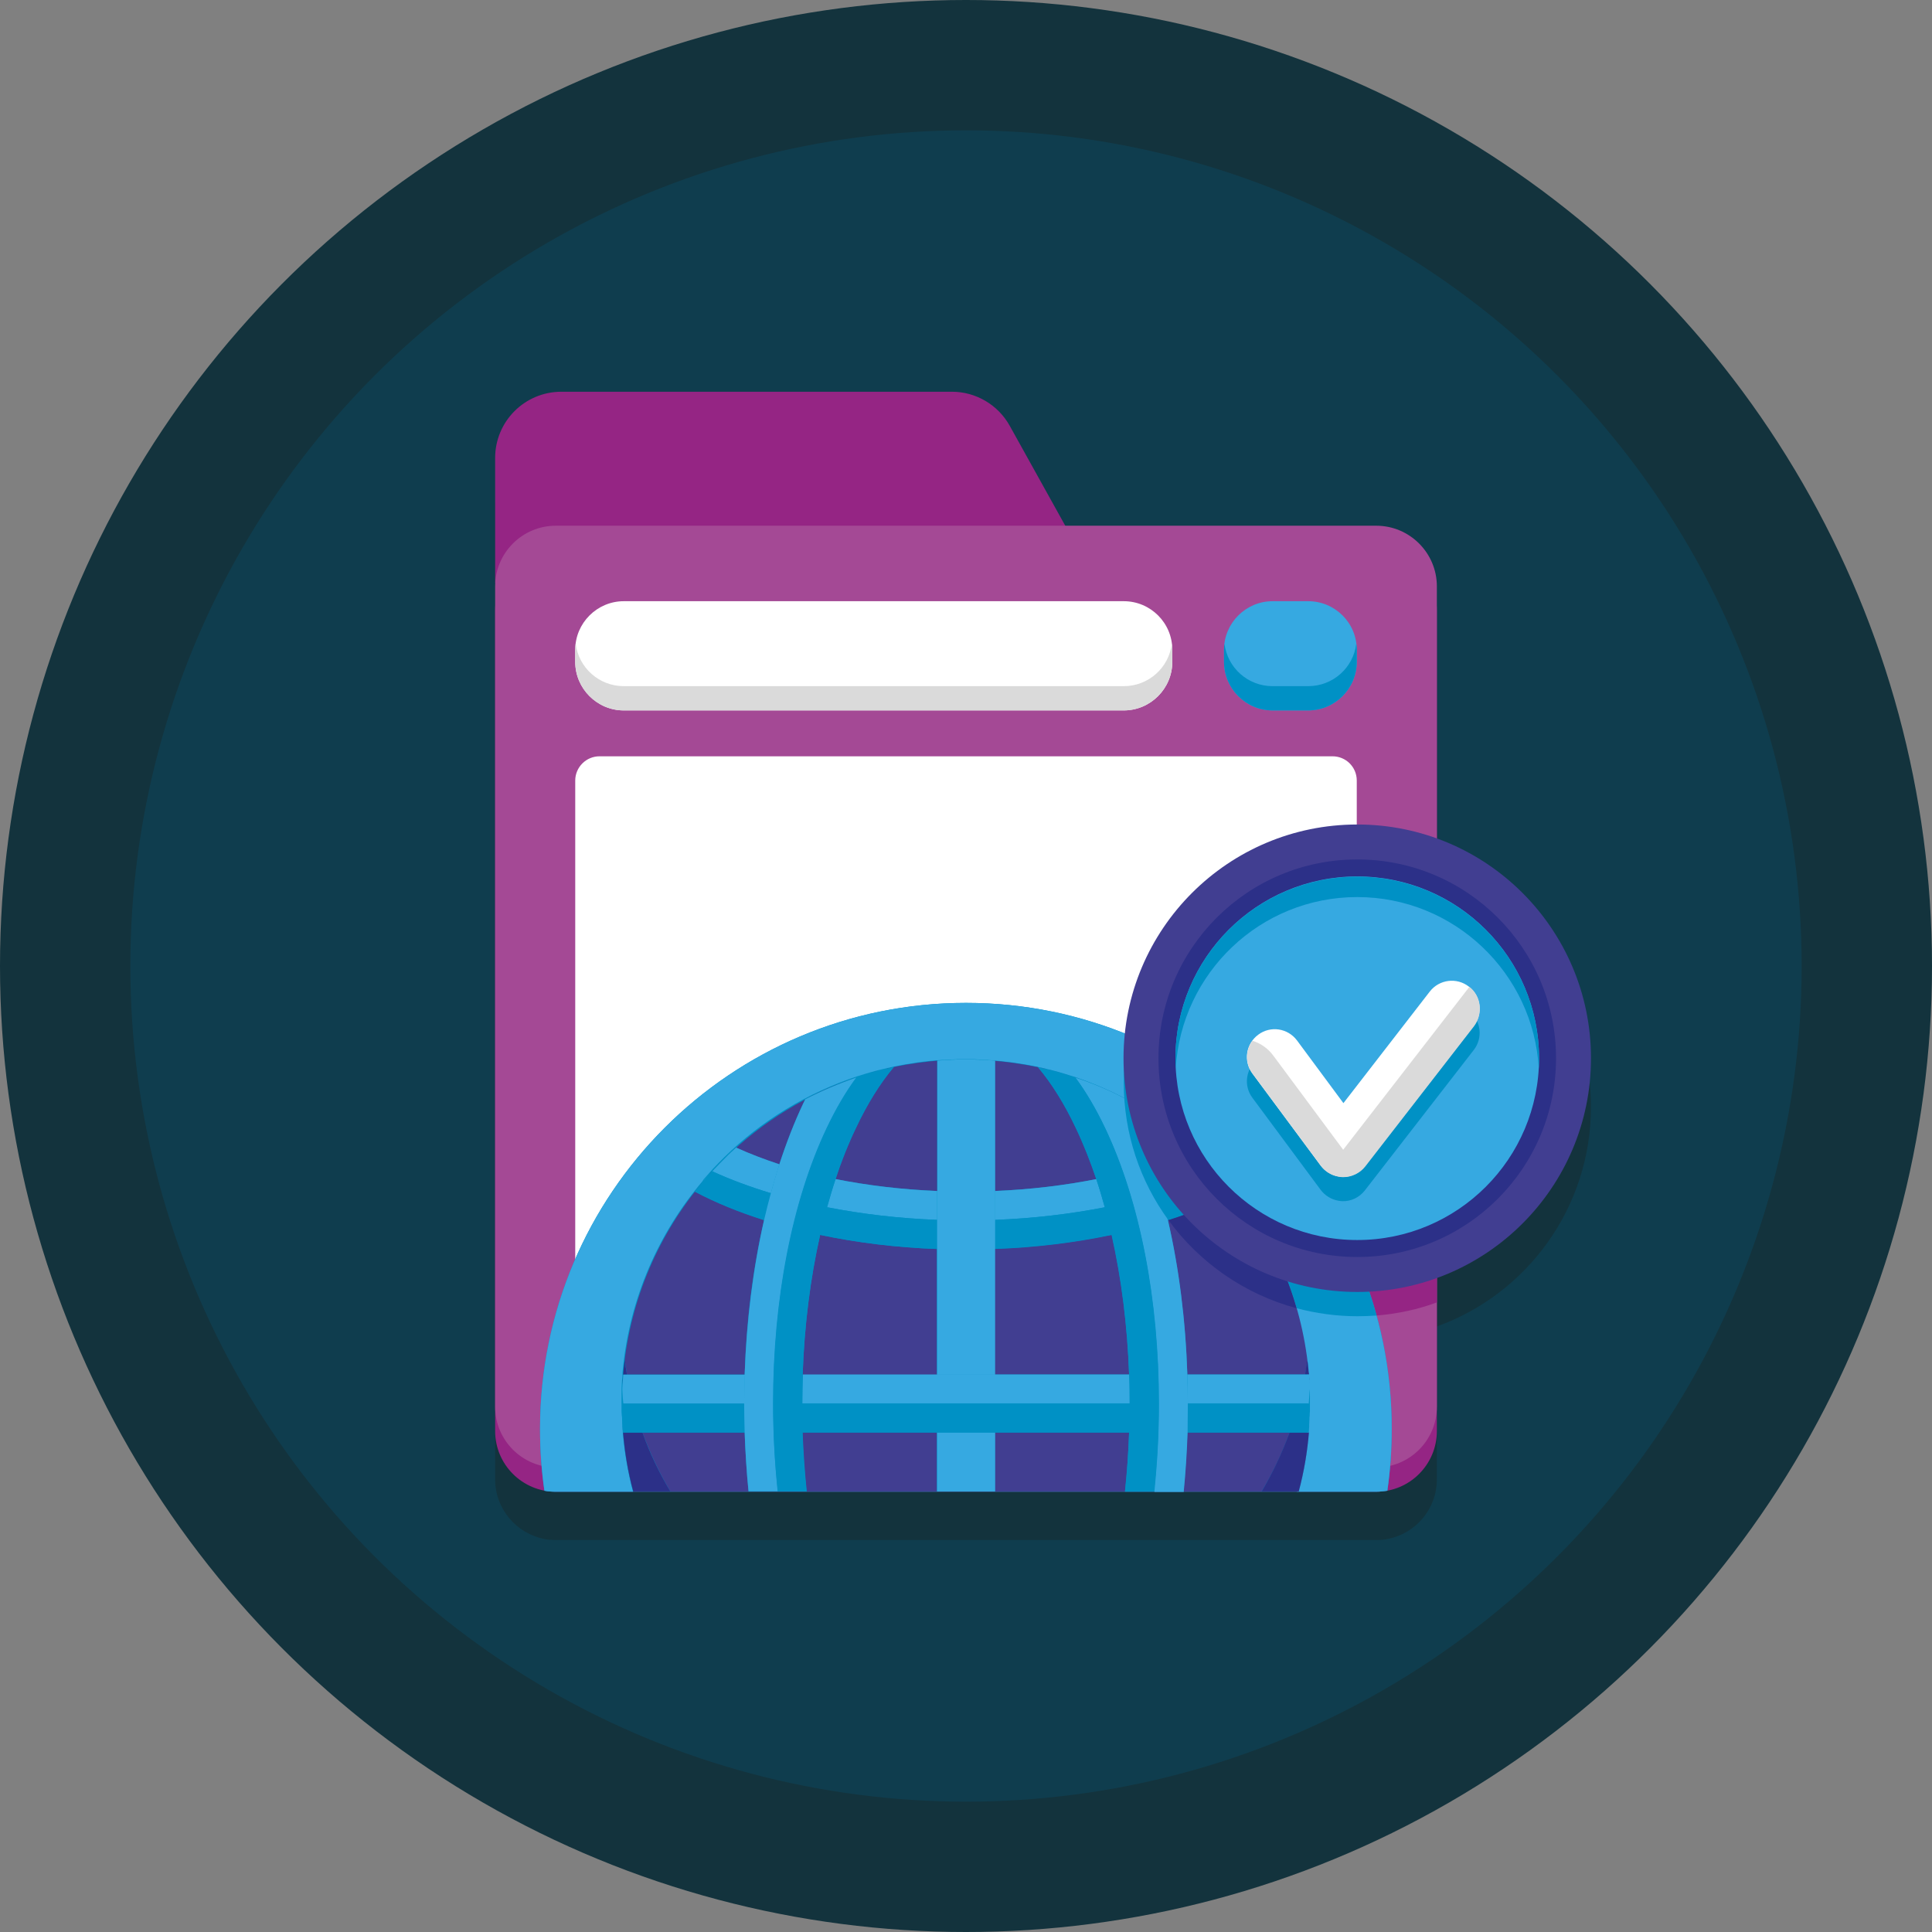 <svg xmlns:x="http://ns.adobe.com/Extensibility/1.0/" xmlns:i="http://ns.adobe.com/AdobeIllustrator/10.0/" xmlns:graph="http://ns.adobe.com/Graphs/1.0/" xmlns="http://www.w3.org/2000/svg" xmlns:xlink="http://www.w3.org/1999/xlink" id="Layer_1" x="0px" y="0px" xml:space="preserve" viewBox="102 102 796 796"><rect x="102" y="102" width="796" height="796" fill="#808080" stroke="none"/><switch>		<g i:extraneous="self">		<g>			<g>				<circle fill="#13333D" cx="500" cy="500" r="398"></circle>				<circle fill="#0F3D4E" cx="500" cy="500" r="344.3"></circle>			</g>			<path fill="#13333D" d="M757.5,558c0-41.7-26.5-77.2-63.5-90.6v-93.9v-10c0-13.8-11.2-25-25-25H540.9l-22.8-41.1     c-4.8-8.7-14-14-23.9-14H333.3c-15.1,0-27.3,12.2-27.3,27.3v51.3h0c0,0.5,0,1,0,1.5v10v328v10c0,12.2,8.8,22.4,20.4,24.6l0,0     c0,0,0,0,0,0c0.4,0.1,0.7,0.1,1.1,0.2c0,0,0,0,0,0c0.4,0.1,0.7,0.1,1.1,0.1c0.1,0,0.2,0,0.3,0c0.3,0,0.6,0,0.9,0.1     c0.4,0,0.8,0,1.2,0h31.9h15.3h32.2h12.1h11.9h53.6h23.9h53.6h11.9h12.1h32.2h15.3H669c0.4,0,0.8,0,1.2,0c0.3,0,0.6,0,0.9-0.1     c0.1,0,0.2,0,0.3,0c0.4,0,0.7-0.1,1.1-0.1c0,0,0,0,0,0c0.4-0.1,0.7-0.1,1.1-0.2c0,0,0,0,0,0l0,0c11.6-2.2,20.4-12.3,20.4-24.6     v-10v-43v-10C731,635.2,757.5,599.7,757.5,558z"></path>			<g>				<g>					<path fill="#952584" d="M494.2,263.4H333.3c-15.1,0-27.3,12.2-27.3,27.3v51.3h247.9l-35.9-64.6       C513.2,268.8,504.1,263.4,494.2,263.4z"></path>					<path fill="#952584" d="M669,716.6H331c-13.8,0-25-11.2-25-25v-338c0-13.8,11.2-25,25-25h338c13.8,0,25,11.2,25,25v338       C694,705.4,682.8,716.6,669,716.6z"></path>					<path fill="#A44995" d="M669,706.6H331c-13.8,0-25-11.2-25-25v-338c0-13.8,11.2-25,25-25h338c13.8,0,25,11.2,25,25v338       C694,695.4,682.8,706.6,669,706.6z"></path>					<path fill="#FFFFFF" d="M651,413.6H349c-5.5,0-10,4.5-10,10v237.3c0,5.5,4.5,10,10,10h302c5.5,0,10-4.5,10-10V423.6       C661,418,656.5,413.6,651,413.6z"></path>					<path fill="#DADADA" d="M651,660.9H349c-5.5,0-10-4.5-10-10v10c0,5.5,4.5,10,10,10h302c5.5,0,10-4.5,10-10v-10       C661,656.4,656.5,660.9,651,660.9z"></path>					<path fill="#FFFFFF" d="M565,349.7H359c-11,0-20,9-20,20v5c0,11,9,20,20,20h206c11,0,20-9,20-20v-5       C585,358.6,576,349.7,565,349.7z"></path>					<path fill="#DADADA" d="M565,384.7H359c-10.2,0-18.6-7.6-19.8-17.5c-0.1,0.8-0.2,1.7-0.2,2.5v5c0,11,9,20,20,20h206       c11,0,20-9,20-20v-5c0-0.8-0.1-1.7-0.2-2.5C583.6,377.1,575.2,384.7,565,384.7z"></path>					<path fill="#36A9E1" d="M641,349.7h-14.7c-11,0-20,9-20,20v5c0,11,9,20,20,20H641c11,0,20-9,20-20v-5       C661,358.6,652,349.7,641,349.7z"></path>					<path fill="#0091C5" d="M641,384.7h-14.7c-10.2,0-18.6-7.6-19.8-17.5c-0.1,0.8-0.2,1.7-0.2,2.5v5c0,11,9,20,20,20H641       c11,0,20-9,20-20v-5c0-0.8-0.1-1.7-0.2-2.5C659.6,377.1,651.2,384.7,641,384.7z"></path>				</g>				<path fill="#0091C5" d="M500,515.2c-96.9,0-175.5,78.6-175.5,175.5c0,8.7,0.6,17.2,1.8,25.5c1.5,0.3,3.1,0.4,4.6,0.4h31.9h15.3      h32.2h12.1h11.9h53.6h23.9h53.6h11.9h12.1h32.2h15.3H669c1.6,0,3.1-0.2,4.6-0.4c1.2-8.3,1.8-16.8,1.8-25.5      C675.5,593.7,596.9,515.2,500,515.2z"></path>				<g>					<path fill="#36A9E1" d="M500,515.2c-96.9,0-175.5,78.6-175.5,175.5c0,8.7,0.6,17.2,1.8,25.5c1.5,0.3,3.1,0.4,4.6,0.4h31.9       c-2.3-8.7-3.8-17.7-4.4-27c0-0.2,0-0.5,0-0.7c0-0.7-0.1-1.5-0.1-2.2c0-0.5,0-1-0.1-1.4c0-0.6,0-1.1-0.1-1.7c0-1.1,0-2.2,0-3.3       c0,0,0,0,0,0c0,0,0,0,0,0c0-1.1,0-2.2,0-3.3c0-0.3,0-0.6,0-0.9c0-0.4,0-0.7,0-1.1c0-0.4,0-0.7,0-1.1c0-0.7,0.1-1.4,0.1-2.1       c0-0.5,0.1-0.9,0.1-1.4c0.1-1,0.2-2,0.2-3.1c0-0.4,0.1-0.7,0.1-1.1c2.9-29.4,14.7-56.1,32.8-77.5c0-0.1,0.1-0.1,0.1-0.2       c0.1-0.1,0.2-0.2,0.2-0.3c0.1-0.1,0.2-0.2,0.2-0.3c1.3-1.5,2.6-2.9,3.9-4.4c0.1-0.1,0.2-0.2,0.3-0.3c1.3-1.4,2.7-2.8,4.1-4.2       c0.1-0.1,0.1-0.1,0.2-0.2c15.4-15.1,34.2-26.6,55.2-33.5c0,0,0,0,0.1,0c3.4-1.1,6.8-2.1,10.3-2.9c0,0,0,0,0,0       c1.3-0.3,2.6-0.6,3.9-0.9c0,0,0,0,0,0l0,0c6.7-1.4,13.5-2.4,20.4-2.8c0.2,0,0.5,0,0.7,0c0.7,0,1.5-0.1,2.2-0.1       c0.5,0,0.9,0,1.4-0.1c0.6,0,1.1,0,1.7-0.1c1.1,0,2.2,0,3.3,0h0l0,0l0,0h0c1.1,0,2.2,0,3.3,0c0.6,0,1.1,0,1.7,0.1       c0.5,0,0.9,0,1.4,0.1c0.8,0,1.5,0.1,2.2,0.1c0.2,0,0.5,0,0.7,0c7,0.5,13.8,1.4,20.4,2.8l0,0c0,0,0,0,0,0       c1.3,0.3,2.6,0.6,3.9,0.9c0,0,0,0,0,0c3.5,0.8,6.9,1.8,10.3,2.9c0,0,0,0,0.1,0c7.7,2.5,15.1,5.7,22.2,9.4c0,0,0,0,0,0l0,0       c10.3,5.5,19.9,12.2,28.5,19.9l0,0l0,0c1.5,1.4,3,2.7,4.4,4.2c0.1,0.1,0.1,0.1,0.2,0.2c1.4,1.4,2.8,2.8,4.1,4.2       c0.1,0.1,0.2,0.2,0.3,0.3c1.3,1.4,2.6,2.9,3.9,4.4c0.1,0.1,0.2,0.2,0.2,0.3c0.1,0.1,0.2,0.2,0.2,0.3c0,0.1,0.1,0.1,0.1,0.2       c18.1,21.3,29.9,48.1,32.8,77.5c0,0.4,0.1,0.7,0.1,1.1c0.1,1,0.2,2,0.2,3.1c0,0.5,0.1,0.9,0.1,1.4c0,0.7,0.1,1.4,0.1,2.1       c0,0.4,0,0.7,0,1.1c0,0.4,0,0.7,0,1.1c0,0.3,0,0.6,0,0.9c0,0.1,0,0.2,0,0.3c0,1,0,2,0,3c0,0,0,0,0,0c0,0,0,0,0,0       c0,1.1,0,2.2,0,3.3c0,0.6,0,1.1-0.1,1.7c0,0.5,0,1-0.1,1.4c0,0.7-0.1,1.5-0.1,2.2c0,0.2,0,0.5,0,0.7c-0.6,9.3-2.1,18.3-4.4,27       H669c1.6,0,3.1-0.2,4.6-0.4c1.2-8.3,1.8-16.8,1.8-25.5C675.5,593.7,596.9,515.2,500,515.2z"></path>					<path fill="#413E91" d="M599.3,579.2c1.4,1.4,2.8,2.8,4.1,4.2C602.1,582,600.7,580.5,599.3,579.2z"></path>					<path fill="#413E91" d="M641.5,688.9C641.5,688.9,641.5,688.9,641.5,688.9c0-0.7,0.1-1.5,0.1-2.2c0,0,0,0,0,0       C641.6,687.4,641.5,688.2,641.5,688.9z"></path>					<path fill="#413E91" d="M641.7,685.2C641.7,685.2,641.7,685.2,641.7,685.2c0-0.5,0-1.1,0.1-1.7c0,0,0,0,0,0       C641.7,684.1,641.7,684.7,641.7,685.2z"></path>					<path fill="#413E91" d="M506.4,538.7c0.8,0,1.5,0.1,2.2,0.1C507.9,538.8,507.1,538.7,506.4,538.7z"></path>					<path fill="#413E91" d="M396.5,583.4c1.3-1.4,2.7-2.8,4.1-4.2C399.3,580.5,397.9,582,396.5,583.4z"></path>					<path fill="#413E91" d="M594.7,574.8c1.5,1.4,3,2.7,4.4,4.2C597.7,577.6,596.2,576.2,594.7,574.8z"></path>					<path fill="#413E91" d="M641.8,680.3C641.8,680.3,641.8,680.3,641.8,680.3C641.8,680.3,641.8,680.3,641.8,680.3       C641.8,680.3,641.8,680.3,641.8,680.3C641.8,680.3,641.8,680.3,641.8,680.3L641.8,680.3z"></path>					<path fill="#413E91" d="M491.4,538.8c0.7,0,1.5-0.1,2.2-0.1C492.9,538.7,492.1,538.8,491.4,538.8z"></path>					<path fill="#413E91" d="M466.4,542.6c1.3-0.3,2.6-0.6,3.9-0.9C468.9,541.9,467.6,542.2,466.4,542.6z"></path>					<path fill="#413E91" d="M503.3,538.6c0.6,0,1.1,0,1.7,0.1C504.4,538.6,503.8,538.6,503.3,538.6z"></path>					<path fill="#413E91" d="M495,538.6c0.6,0,1.1,0,1.7-0.1C496.2,538.6,495.6,538.6,495,538.6z"></path>					<path fill="#413E91" d="M529.8,541.7c1.3,0.3,2.6,0.6,3.9,0.9C532.4,542.2,531.1,541.9,529.8,541.7z"></path>					<polygon fill="#413E91" points="500,538.5 500,538.5 500,538.5      "></polygon>					<path fill="#413E91" d="M358.3,683.6C358.3,683.6,358.3,683.6,358.3,683.6c0,0.6,0,1.1,0.1,1.7c0,0,0,0,0,0       C358.3,684.7,358.3,684.1,358.3,683.6z"></path>					<path fill="#413E91" d="M395.5,584.6C395.5,584.6,395.5,584.6,395.5,584.6c0.3-0.3,0.5-0.6,0.8-0.9c-1.3,1.4-2.6,2.9-3.9,4.4       c0.5-0.6,1.1-1.2,1.6-1.8C394.4,585.7,394.9,585.1,395.5,584.6z"></path>					<path fill="#413E91" d="M358.5,671.8c0,0.7-0.1,1.4-0.1,2.1c0-0.6,0.1-1.1,0.1-1.7C358.5,672.1,358.5,672,358.5,671.8z"></path>					<path fill="#413E91" d="M392.1,588.4c-0.1,0.1-0.2,0.2-0.2,0.3c0,0,0.1-0.1,0.1-0.1C392,588.5,392.1,588.4,392.1,588.4z"></path>					<path fill="#413E91" d="M358.7,668.3L358.7,668.3c0-0.3,0.1-0.6,0.1-0.9c-0.1,1-0.2,2-0.2,3.1c0-0.3,0-0.5,0.1-0.8       C358.7,669.2,358.7,668.8,358.7,668.3z"></path>					<path fill="#413E91" d="M360.3,668.3h48.5c0.7-22.3,3.4-43.8,8-63.6c-10.4-3.3-20-7.2-28.5-11.7c1.1-1.4,2.3-2.8,3.4-4.2       c-18.1,21.3-29.9,48.1-32.8,77.5c0.1-1.4,0.3-2.8,0.5-4.2C359.7,664.2,360,666.3,360.3,668.3z"></path>					<path fill="#413E91" d="M446.3,587.8c13.1,2.6,27.2,4.3,41.8,4.9V539c0.9-0.1,1.7-0.1,2.6-0.2c-7,0.5-13.8,1.4-20.4,2.8       c-5.6,6.6-10.9,15.1-15.6,25.1C451.5,573.3,448.7,580.3,446.3,587.8z"></path>					<path fill="#413E91" d="M459.7,544.4c0.6-0.2,1.3-0.4,1.9-0.6c0.9-0.3,1.8-0.5,2.7-0.7c0.5-0.1,1-0.3,1.6-0.4       c0.2,0,0.3-0.1,0.5-0.1c-3.5,0.8-6.9,1.8-10.3,2.9c0.4-0.1,0.9-0.3,1.3-0.4C458.2,544.8,458.9,544.6,459.7,544.4z"></path>					<path fill="#413E91" d="M423.1,581.7c2.9-8.9,6.2-17.4,9.9-25.2c0.3-0.6,0.5-1.1,0.8-1.6c6.7-3.6,13.8-6.6,21.2-9c0,0,0,0,0,0       c0.1,0,0.3-0.1,0.4-0.1c0.2-0.1,0.4-0.1,0.6-0.2c-21,6.8-39.8,18.4-55.2,33.5c1.4-1.4,2.9-2.8,4.4-4.2       C410.8,577.4,416.8,579.7,423.1,581.7z"></path>					<path fill="#413E91" d="M511.9,692.2v24.3h53.6c0.9-7.9,1.4-16.1,1.7-24.3H511.9z"></path>					<path fill="#413E91" d="M511.9,592.7c14.6-0.6,28.7-2.3,41.8-4.9c-2.5-7.4-5.3-14.5-8.4-21c-4.7-10-10-18.4-15.6-25.1       c-6.7-1.4-13.5-2.4-20.4-2.8c0.9,0.1,1.7,0.1,2.6,0.2V592.7z"></path>					<path fill="#413E91" d="M432.7,692.2c0.3,8.3,0.9,16.4,1.7,24.3h53.6v-24.3H432.7z"></path>					<path fill="#413E91" d="M591.2,692.2c-0.3,8.2-0.8,16.4-1.6,24.3h32.2c4.6-7.7,8.5-15.8,11.5-24.3H591.2z"></path>					<path fill="#413E91" d="M641.4,689.6c-0.1,0.9-0.1,1.7-0.2,2.6c0,0,0,0,0,0l0,0c-0.7,8.3-2.1,16.5-4.2,24.3l0,0       C639.4,707.9,640.8,698.9,641.4,689.6C641.4,689.6,641.4,689.6,641.4,689.6z"></path>					<path fill="#413E91" d="M358.7,692.2C358.7,692.2,358.7,692.2,358.7,692.2c-0.1-0.9-0.1-1.7-0.2-2.6c0,0,0,0,0,0       c0.6,9.3,2.1,18.3,4.4,27l0,0C360.9,708.7,359.4,700.6,358.7,692.2L358.7,692.2z"></path>					<path fill="#413E91" d="M366.7,692.2c3.1,8.5,7,16.7,11.5,24.3h32.2c-0.8-8-1.3-16.1-1.6-24.3H366.7z"></path>					<path fill="#413E91" d="M358.4,686.7C358.4,686.7,358.4,686.7,358.4,686.7c0,0.7,0.1,1.5,0.1,2.2c0,0,0,0,0,0       C358.5,688.2,358.4,687.4,358.4,686.7z"></path>					<path fill="#413E91" d="M358.2,680.3C358.2,680.3,358.2,680.3,358.2,680.3C358.2,680.3,358.2,680.3,358.2,680.3       C358.2,680.3,358.2,680.3,358.2,680.3C358.2,680.3,358.2,680.3,358.2,680.3L358.2,680.3z"></path>					<path fill="#413E91" d="M358.3,676.1c0,0.3,0,0.6,0,0.9c0-0.2,0-0.4,0-0.7C358.3,676.3,358.3,676.2,358.3,676.1z"></path>					<path fill="#413E91" d="M535.7,543.1c0.9,0.2,1.8,0.5,2.7,0.7c0.6,0.2,1.3,0.4,1.9,0.6c0.8,0.2,1.5,0.5,2.3,0.7       c0.4,0.1,0.9,0.3,1.3,0.4c-3.4-1.1-6.8-2.1-10.3-2.9c0.2,0,0.3,0.1,0.5,0.1C534.7,542.8,535.2,543,535.7,543.1z"></path>					<path fill="#413E91" d="M641.3,668.3c0,0.5,0.1,0.9,0.1,1.4c0,0.3,0,0.5,0.1,0.8c-0.1-1-0.2-2-0.2-3.1       C641.2,667.7,641.2,668,641.3,668.3L641.3,668.3z"></path>					<path fill="#413E91" d="M604.5,584.6c0.5,0.6,1,1.2,1.5,1.7c0.5,0.6,1.1,1.2,1.6,1.8c-1.3-1.5-2.6-2.9-3.9-4.4       C604,584,604.3,584.3,604.5,584.6C604.5,584.6,604.5,584.6,604.5,584.6z"></path>					<path fill="#413E91" d="M511.9,668.3h55.3c-0.7-20.2-3.1-39.7-7.2-57.6c-15.2,3.2-31.4,5.2-48.2,5.8V668.3z"></path>					<path fill="#413E91" d="M488.1,616.6c-16.7-0.6-33-2.6-48.2-5.8c-4,17.9-6.5,37.3-7.2,57.6h55.3V616.6z"></path>					<path fill="#413E91" d="M641.7,677c0-0.3,0-0.6,0-0.9c0,0.1,0,0.2,0,0.3C641.7,676.6,641.7,676.8,641.7,677z"></path>					<path fill="#413E91" d="M576.9,581.7c6.3-2.1,12.3-4.4,17.8-6.9c-8.6-7.7-18.2-14.5-28.5-19.9c0.3,0.5,0.5,1.1,0.8,1.6       C570.7,564.4,574,572.8,576.9,581.7z"></path>					<path fill="#413E91" d="M583.2,604.7c4.5,19.8,7.2,41.3,8,63.6h48.5c0.4-2.1,0.7-4.1,0.9-6.2c0.2,1.4,0.3,2.8,0.5,4.2       c-2.9-29.4-14.7-56.1-32.8-77.5c1.2,1.4,2.3,2.8,3.4,4.2C603.2,597.5,593.6,601.4,583.2,604.7z"></path>					<path fill="#413E91" d="M545,545.8C545,545.8,545,545.8,545,545.8c7.3,2.5,14.4,5.5,21.2,9.1c-7.1-3.7-14.5-6.9-22.2-9.4       c0.2,0.1,0.4,0.1,0.6,0.2C544.7,545.8,544.9,545.8,545,545.8z"></path>					<path fill="#413E91" d="M641.6,673.9c0-0.7-0.1-1.4-0.1-2.1c0,0.1,0,0.2,0,0.4C641.5,672.8,641.6,673.3,641.6,673.9z"></path>					<path fill="#413E91" d="M608.1,588.6c-0.1-0.1-0.2-0.2-0.2-0.3c0,0.1,0.1,0.1,0.1,0.2C608.1,588.6,608.1,588.6,608.1,588.6z"></path>					<path fill="#2C3088" d="M358.3,675c0,0.4,0,0.7,0,1.1c0,0.1,0,0.2,0,0.3C358.3,675.9,358.3,675.5,358.3,675z"></path>					<path fill="#2C3088" d="M641.5,688.9c0-0.7,0.1-1.5,0.1-2.2C641.6,687.4,641.5,688.2,641.5,688.9z"></path>					<path fill="#2C3088" d="M641.7,685.2c0-0.6,0-1.1,0.1-1.7C641.7,684.1,641.7,684.7,641.7,685.2z"></path>					<path fill="#2C3088" d="M641.4,689.6c-0.1,0.9-0.1,1.7-0.2,2.6C641.3,691.4,641.4,690.5,641.4,689.6z"></path>					<path fill="#2C3088" d="M358.3,683.6c0,0.6,0,1.1,0.1,1.7C358.3,684.7,358.3,684.1,358.3,683.6z"></path>					<path fill="#2C3088" d="M358.6,669.7c0,0.3,0,0.5-0.1,0.8c0,0.5-0.1,0.9-0.1,1.4c0,0.1,0,0.2,0,0.4       C358.5,671.4,358.6,670.5,358.6,669.7z"></path>					<path fill="#2C3088" d="M639.7,668.3h1.6c0-0.3,0-0.6-0.1-0.9c0-0.4-0.1-0.7-0.1-1.1c-0.1-1.4-0.3-2.8-0.5-4.2       C640.3,664.2,640,666.3,639.7,668.3z"></path>					<path fill="#2C3088" d="M358.4,686.7c0,0.7,0.1,1.5,0.1,2.2C358.5,688.2,358.4,687.4,358.4,686.7z"></path>					<path fill="#2C3088" d="M641.7,676.4c0-0.1,0-0.2,0-0.3c0-0.4,0-0.7,0-1.1C641.7,675.5,641.7,675.9,641.7,676.4z"></path>					<path fill="#2C3088" d="M358.7,692.2c-0.1-0.9-0.1-1.7-0.2-2.6C358.6,690.5,358.7,691.4,358.7,692.2z"></path>					<path fill="#2C3088" d="M360.3,668.3c-0.4-2.1-0.7-4.1-0.9-6.2c-0.2,1.4-0.3,2.8-0.5,4.2c0,0.4-0.1,0.7-0.1,1.1       c0,0.3,0,0.6-0.1,0.9H360.3z"></path>					<path fill="#2C3088" d="M633.3,692.2c-3.1,8.5-7,16.7-11.5,24.3h15.3c2.1-7.9,3.5-16,4.2-24.3H633.3z"></path>					<path fill="#2C3088" d="M358.7,692.2c0.7,8.3,2.1,16.5,4.2,24.3h15.3c-4.6-7.7-8.5-15.8-11.5-24.3H358.7z"></path>					<path fill="#2C3088" d="M641.5,672.2c0-0.1,0-0.2,0-0.4c0-0.5-0.1-0.9-0.1-1.4c0-0.3,0-0.5-0.1-0.8       C641.4,670.5,641.5,671.4,641.5,672.2z"></path>					<path fill="#36A9E1" d="M419.6,593.6c1.1-4,2.3-8,3.5-11.9c-6.3-2.1-12.3-4.4-17.8-6.9c-1.5,1.4-3,2.7-4.4,4.2       c-0.1,0.1-0.1,0.1-0.2,0.2c-1.4,1.4-2.8,2.8-4.1,4.2c-0.1,0.1-0.2,0.2-0.3,0.3c-0.3,0.3-0.5,0.6-0.8,0.9       C402.9,588,411,591,419.6,593.6z"></path>					<path fill="#36A9E1" d="M393.9,586.3c-0.5,0.6-1.1,1.2-1.6,1.8c-0.1,0.1-0.2,0.2-0.2,0.3c0,0.1-0.1,0.1-0.1,0.2       C392.6,587.8,393.3,587,393.9,586.3z"></path>					<path fill="#36A9E1" d="M488.1,592.7c-14.6-0.6-28.7-2.3-41.8-4.9c-1.3,3.8-2.4,7.7-3.5,11.6c14.3,2.8,29.6,4.6,45.3,5.2V592.7       z"></path>					<path fill="#36A9E1" d="M608,588.5c0-0.1-0.1-0.1-0.1-0.2c-0.1-0.1-0.2-0.2-0.2-0.3c-0.5-0.6-1.1-1.2-1.6-1.8       C606.7,587,607.4,587.8,608,588.5z"></path>					<path fill="#36A9E1" d="M580.4,593.6c8.6-2.6,16.7-5.6,24.1-9c-0.3-0.3-0.5-0.6-0.8-0.9c-0.1-0.1-0.2-0.2-0.3-0.3       c-1.3-1.4-2.7-2.8-4.1-4.2c-0.1-0.1-0.1-0.1-0.2-0.2c-1.4-1.4-2.9-2.8-4.4-4.2l0,0l0,0c-5.5,2.6-11.5,4.9-17.8,6.9       C578.1,585.6,579.3,589.6,580.4,593.6z"></path>					<path fill="#36A9E1" d="M511.9,604.6c15.7-0.6,31-2.4,45.3-5.2c-1.1-4-2.3-7.9-3.5-11.6c-13.1,2.6-27.2,4.3-41.8,4.9V604.6z"></path>					<path fill="#0091C5" d="M511.9,616.6c16.7-0.6,33-2.6,48.2-5.8c-0.9-3.9-1.8-7.7-2.8-11.4c-14.3,2.8-29.6,4.6-45.3,5.2V616.6z"></path>					<path fill="#0091C5" d="M606.1,586.3c-0.5-0.6-1-1.2-1.5-1.7c0,0,0,0,0,0c-7.4,3.4-15.5,6.4-24.1,9c1,3.6,1.9,7.3,2.8,11.1       c10.4-3.3,20-7.2,28.5-11.7c-1.1-1.4-2.3-2.8-3.4-4.2c0-0.1-0.1-0.1-0.1-0.2c0,0-0.1-0.1-0.1-0.1       C607.4,587.8,606.7,587,606.1,586.3z"></path>					<path fill="#0091C5" d="M416.8,604.7c0.9-3.8,1.8-7.5,2.8-11.1c-8.6-2.6-16.7-5.6-24.1-9c0,0,0,0,0,0c-0.5,0.6-1,1.2-1.5,1.7       c-0.7,0.7-1.3,1.5-2,2.2c0,0-0.1,0.1-0.1,0.1c0,0.1-0.1,0.1-0.1,0.2c-1.2,1.4-2.3,2.8-3.4,4.2       C396.8,597.5,406.4,601.4,416.8,604.7z"></path>					<path fill="#0091C5" d="M488.1,604.6c-15.7-0.6-31-2.4-45.3-5.2c-1,3.7-2,7.5-2.8,11.4c15.2,3.2,31.4,5.2,48.2,5.8V604.6z"></path>					<path fill="#36A9E1" d="M488.1,592.7v11.9v12v51.8h23.9v-51.8v-12v-11.9V539c-0.9-0.1-1.7-0.1-2.6-0.2c-0.2,0-0.5,0-0.7,0       c-0.7,0-1.5-0.1-2.2-0.1c-0.5,0-0.9,0-1.4-0.1c-0.6,0-1.1,0-1.7-0.1c-1.1,0-2.2,0-3.3,0h0h0h0c-1.1,0-2.2,0-3.3,0       c-0.6,0-1.1,0-1.7,0.1c-0.5,0-0.9,0-1.4,0.1c-0.8,0-1.5,0.1-2.2,0.1c-0.2,0-0.5,0-0.7,0c-0.9,0.1-1.7,0.1-2.6,0.2V592.7z"></path>					<rect x="488.1" y="692.2" fill="#36A9E1" width="23.9" height="24.3"></rect>					<path fill="#36A9E1" d="M358.4,674.3c0.1,2,0.2,4,0.4,6h49.9c0-4,0.1-8,0.2-11.9h-48.5h-1.6h0c0,0.5-0.1,0.9-0.1,1.4       c-0.1,0.8-0.1,1.7-0.2,2.5c0,0.6-0.1,1.1-0.1,1.7c0,0.4,0,0.7,0,1.1c0,0.4,0,0.9,0,1.3c0,0.2,0,0.4,0,0.7c0,1.1,0,2.2,0,3.3       c0,0,0,0,0,0C358.2,678.3,358.3,676.3,358.4,674.3z"></path>					<path fill="#36A9E1" d="M641.4,669.7c0-0.5-0.1-0.9-0.1-1.4h0h-1.6h-48.5c0.1,4,0.2,7.9,0.2,11.9h49.9c0.2-2,0.3-4,0.4-6       c0,1,0.1,2,0.1,3c0-0.1,0-0.2,0-0.3c0-0.2,0-0.4,0-0.7c0-0.4,0-0.9,0-1.3c0-0.4,0-0.7,0-1.1c0-0.6-0.1-1.1-0.1-1.7       C641.5,671.4,641.4,670.5,641.4,669.7z"></path>					<path fill="#36A9E1" d="M488.1,668.3h-55.3c-0.1,4-0.2,7.9-0.2,11.9h135c0-4-0.1-8-0.2-11.9h-55.3H488.1z"></path>					<path fill="#0091C5" d="M641.6,674.3c-0.1,2-0.2,4-0.4,6h-49.9c0,4-0.1,8-0.2,11.9h42.2h7.9l0,0c0,0,0,0,0,0       c0.1-0.9,0.1-1.7,0.2-2.6c0,0,0,0,0,0c0-0.2,0-0.5,0-0.7c0,0,0,0,0,0c0-0.7,0.1-1.5,0.1-2.2c0,0,0,0,0,0c0-0.5,0-1,0.1-1.4       c0,0,0,0,0,0c0-0.6,0-1.1,0.1-1.7c0,0,0,0,0,0c0-1.1,0-2.2,0-3.3c0,0,0,0,0,0v0c0,0,0,0,0,0c0-1,0-2,0-3       C641.7,676.3,641.7,675.3,641.6,674.3z"></path>					<path fill="#0091C5" d="M358.7,692.2C358.7,692.2,358.7,692.2,358.7,692.2L358.7,692.2l7.9,0h42.2c-0.1-4-0.2-7.9-0.2-11.9       h-49.9c-0.2-2-0.3-4-0.4-6c-0.1,2-0.1,4-0.1,6v0c0,0,0,0,0,0c0,1.1,0,2.2,0,3.3c0,0,0,0,0,0c0,0.6,0,1.1,0.1,1.7c0,0,0,0,0,0       c0,0.5,0,1,0.1,1.4c0,0,0,0,0,0c0,0.7,0.1,1.5,0.1,2.2c0,0,0,0,0,0c0,0.2,0,0.5,0,0.7c0,0,0,0,0,0       C358.6,690.5,358.7,691.4,358.7,692.2z"></path>					<path fill="#0091C5" d="M432.5,680.3c0,4,0.1,8,0.2,11.9h55.3h23.9h55.3c0.1-4,0.2-7.9,0.2-11.9H432.5z"></path>					<path fill="#36A9E1" d="M465.9,542.7c-0.5,0.1-1,0.3-1.6,0.4C464.8,543,465.3,542.8,465.9,542.7z"></path>					<path fill="#36A9E1" d="M457.4,545.1c-0.4,0.1-0.9,0.3-1.3,0.4c0,0,0,0-0.1,0c-0.2,0.1-0.4,0.1-0.6,0.2       C456.1,545.5,456.7,545.3,457.4,545.1z"></path>					<path fill="#36A9E1" d="M461.6,543.8c-0.6,0.2-1.3,0.4-1.9,0.6C460.3,544.2,461,544,461.6,543.8z"></path>					<path fill="#36A9E1" d="M420.6,680.3c0-43.1,7.9-83.4,22.1-113.5c3.8-8,7.9-15,12.3-20.9c-7.3,2.5-14.4,5.5-21.2,9       c-0.3,0.5-0.5,1.1-0.8,1.6c-3.7,7.8-7,16.3-9.9,25.2c-1.3,3.9-2.4,7.8-3.5,11.9c-1,3.6-1.9,7.3-2.8,11.1       c-4.5,19.8-7.2,41.3-8,63.6c-0.1,4-0.2,7.9-0.2,11.9c0,4,0.1,8,0.2,11.9c0.3,8.2,0.8,16.4,1.6,24.3h12.1       C421.2,704.8,420.6,692.7,420.6,680.3z"></path>					<path fill="#0091C5" d="M432.5,680.3c0-4,0.1-8,0.2-11.9c0.7-20.2,3.1-39.7,7.2-57.6c0.9-3.9,1.8-7.7,2.8-11.4       c1.1-4,2.3-7.9,3.5-11.6c2.5-7.4,5.3-14.5,8.4-21c4.7-10,10-18.4,15.6-25.1l0,0c0,0,0,0,0,0c-1.3,0.3-2.6,0.6-3.9,0.9       c0,0,0,0,0,0c-0.2,0-0.3,0.1-0.5,0.1c-0.5,0.1-1,0.3-1.6,0.4c-0.9,0.2-1.8,0.5-2.7,0.7c-0.6,0.2-1.3,0.4-1.9,0.6       c-0.8,0.2-1.5,0.5-2.3,0.7c-0.7,0.2-1.3,0.4-2,0.6c-0.1,0-0.3,0.1-0.4,0.1c0,0,0,0,0,0c-4.4,5.9-8.5,12.9-12.3,20.9       c-14.3,30.1-22.1,70.5-22.1,113.5c0,12.4,0.7,24.5,1.9,36.3h11.9c-0.9-7.9-1.4-16.1-1.7-24.3       C432.6,688.3,432.5,684.3,432.5,680.3z"></path>					<path fill="#36A9E1" d="M540.3,544.4c-0.6-0.2-1.3-0.4-1.9-0.6C539,544,539.7,544.2,540.3,544.4z"></path>					<path fill="#36A9E1" d="M535.7,543.1c-0.5-0.1-1-0.3-1.6-0.4C534.7,542.8,535.2,543,535.7,543.1z"></path>					<path fill="#36A9E1" d="M544.6,545.7c-0.2-0.1-0.4-0.1-0.6-0.2c0,0,0,0-0.1,0c-0.4-0.1-0.9-0.3-1.3-0.4       C543.3,545.3,543.9,545.5,544.6,545.7z"></path>					<path fill="#36A9E1" d="M591.4,680.3c0-4-0.1-8-0.2-11.9c-0.7-22.3-3.4-43.8-8-63.6c-0.9-3.8-1.8-7.5-2.8-11.1       c-1.1-4-2.3-8-3.5-11.9c-2.9-8.9-6.2-17.4-9.9-25.2c-0.3-0.6-0.5-1.1-0.8-1.6v0c0,0,0,0,0,0c-6.7-3.6-13.8-6.6-21.1-9       c4.4,5.9,8.5,12.9,12.3,20.9c14.3,30.1,22.1,70.5,22.1,113.5c0,12.4-0.7,24.5-1.9,36.3h12.1c0.8-8,1.3-16.1,1.6-24.3       C591.3,688.3,591.4,684.3,591.4,680.3z"></path>					<path fill="#0091C5" d="M579.4,680.3c0-43.1-7.9-83.4-22.1-113.5c-3.8-8-7.9-15-12.3-20.9c0,0,0,0,0,0c-0.1,0-0.3-0.1-0.4-0.1       c-0.7-0.2-1.3-0.4-2-0.6c-0.8-0.2-1.5-0.5-2.3-0.7c-0.6-0.2-1.3-0.4-1.9-0.6c-0.9-0.3-1.8-0.5-2.7-0.7c-0.5-0.1-1-0.3-1.6-0.4       c-0.2,0-0.3-0.1-0.5-0.1c0,0,0,0,0,0c-1.3-0.3-2.6-0.6-3.9-0.9c0,0,0,0,0,0l0,0c5.6,6.6,10.9,15.1,15.6,25.1       c3.1,6.5,5.9,13.6,8.4,21c1.3,3.8,2.4,7.7,3.5,11.6c1,3.7,2,7.5,2.8,11.4c4,17.9,6.5,37.3,7.2,57.6c0.1,4,0.2,7.9,0.2,11.9       c0,4-0.1,8-0.2,11.9c-0.3,8.3-0.9,16.4-1.7,24.3h11.9C578.8,704.8,579.4,692.7,579.4,680.3z"></path>				</g>				<g>					<g>						<path fill="#952584" d="M661.2,451.7c-46.5,0-85.2,32.9-94.3,76.7c49.6,20.5,87.8,63.1,102.3,115.6c8.6-0.7,17-2.5,24.8-5.4        V457.4C683.8,453.7,672.7,451.7,661.2,451.7z"></path>						<path fill="#0091C5" d="M567,528.4c-1.3,6.3-2,12.9-2,19.6c0,21.2,6.8,40.8,18.4,56.7c10.3-3.3,19.8-7.2,28.3-11.7        c-1.1-1.4-2.2-2.8-3.4-4.2c1.2,1.4,2.3,2.8,3.4,4.2c0,0,0,0,0,0c11,14.1,19.4,30.3,24.5,48c8,2.1,16.4,3.3,25,3.3        c2.7,0,5.3-0.1,8-0.3C654.8,591.5,616.6,548.9,567,528.4z"></path>						<g>							<path fill="#2C3088" d="M608.3,588.8c1.2,1.4,2.3,2.8,3.4,4.2c0,0,0,0,0,0C610.6,591.6,609.4,590.2,608.3,588.8z"></path>							<path fill="#2C3088" d="M636.2,641c-5.1-17.7-13.5-33.9-24.5-48c-8.5,4.5-18,8.4-28.3,11.7         C596.2,622.2,614.7,635.2,636.2,641z"></path>						</g>						<circle fill="#413E91" cx="661.2" cy="538" r="96.3"></circle>						<circle fill="#2C3088" cx="661.2" cy="538" r="81.9"></circle>						<circle fill="#36A9E1" cx="661.2" cy="538" r="74.9"></circle>						<path fill="#0091C5" d="M661.2,471.6c39.9,0,72.6,31.3,74.8,70.7c0.1-1.4,0.1-2.8,0.1-4.2c0-41.4-33.5-74.9-74.9-74.9        c-41.4,0-74.9,33.5-74.9,74.9c0,1.4,0,2.8,0.1,4.2C588.7,502.8,621.3,471.6,661.2,471.6z"></path>					</g>					<g>						<path fill="#0091C5" d="M653.4,596.7c-2.9-0.5-5.5-2.1-7.3-4.5l-28.1-37.9c-3.8-5.1-2.7-12.2,2.4-16c5.1-3.8,12.2-2.7,16,2.4        l19.1,25.8l35.6-46c3.9-5,11.1-5.9,16.1-2c5,3.9,5.9,11.1,2,16.1l-44.9,57.9c-2.2,2.8-5.6,4.5-9.2,4.4        C654.6,596.9,654,596.8,653.4,596.7z"></path>					</g>					<g>						<path fill="#FFFFFF" d="M653.4,586.7c-2.9-0.5-5.5-2.1-7.3-4.5l-28.1-37.9c-3.8-5.1-2.7-12.2,2.4-16c5.1-3.8,12.2-2.7,16,2.4        l19.1,25.8l35.6-46c3.9-5,11.1-5.9,16.1-2c5,3.9,5.9,11.1,2,16.1l-44.9,57.9c-2.2,2.8-5.6,4.5-9.2,4.4        C654.6,586.9,654,586.8,653.4,586.7z"></path>					</g>					<path fill="#DADADA" d="M707.4,508.6l-52,67.1l-28.8-38.8c-2.2-3-5.3-5.1-8.6-6.1c-2.9,3.9-3,9.4,0.1,13.6l28.1,37.9       c1.8,2.4,4.4,4,7.3,4.5c0.6,0.1,1.2,0.2,1.8,0.2c3.6,0,7-1.6,9.2-4.4l44.9-57.9C713.1,519.6,712.3,512.4,707.4,508.6z"></path>				</g>			</g>		</g>	</g></switch></svg>